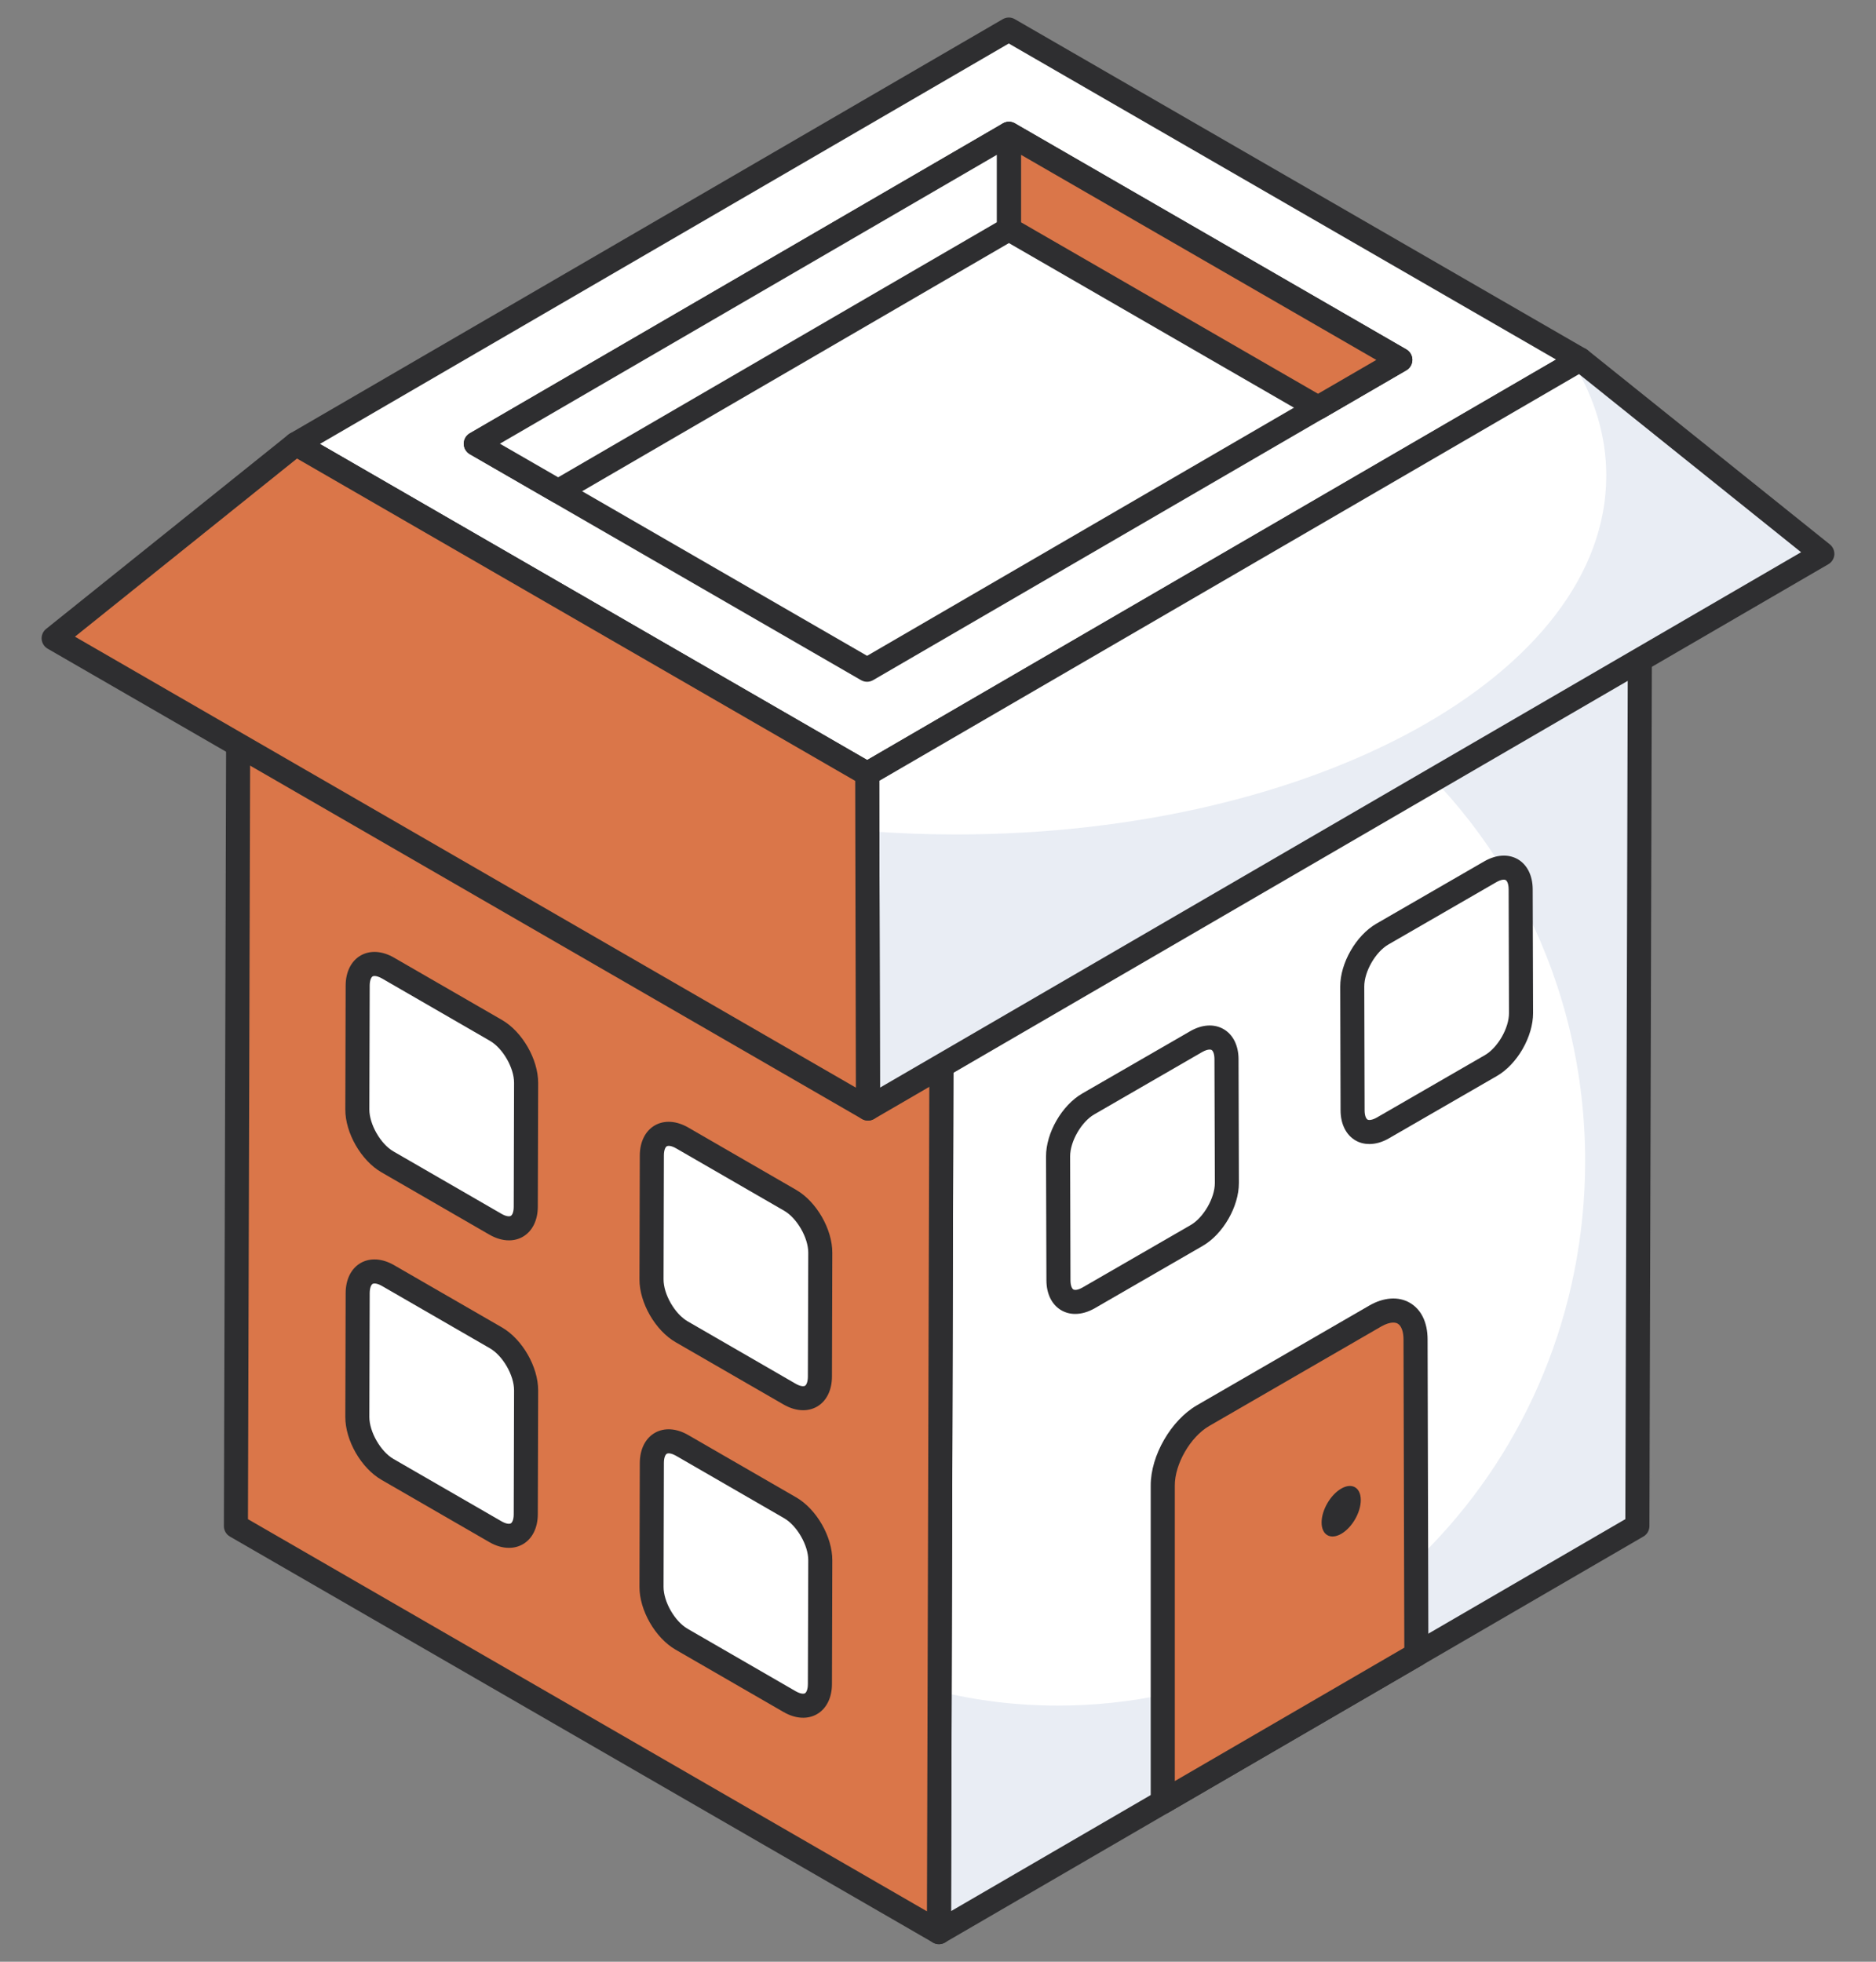<svg width="44" height="46" viewBox="0 0 44 46" fill="none" xmlns="http://www.w3.org/2000/svg">
<rect x="0" y="0" width="44" height="46" fill="#808080" stroke="none"/>
<path d="M38.469 13.344L38.405 35.785L22.023 45.306L22.087 22.864L38.469 13.344Z" fill="white"/>
<path d="M38.467 13.344L38.404 35.788L22.02 45.308L22.035 39.663C22.922 39.882 23.853 39.994 24.811 39.994C31.639 39.994 37.178 34.279 37.178 27.226C37.178 23.033 35.219 19.312 32.196 16.987L38.467 13.344Z" fill="#E9EDF4"/>
<path d="M22.021 45.588C21.973 45.588 21.924 45.575 21.88 45.55C21.793 45.499 21.739 45.406 21.739 45.305L21.803 22.863C21.803 22.763 21.857 22.67 21.943 22.62L38.325 13.099C38.413 13.048 38.52 13.047 38.608 13.099C38.696 13.149 38.75 13.243 38.749 13.344L38.686 35.786C38.685 35.886 38.632 35.979 38.545 36.029L22.163 45.55C22.119 45.575 22.07 45.588 22.021 45.588ZM22.367 23.026L22.305 44.814L38.121 35.622L38.183 13.835L22.367 23.026Z" fill="#2E2E30"/>
<path d="M22.085 22.864L22.021 45.306L5.532 35.785L5.596 13.344L22.085 22.864Z" fill="#DA7649"/>
<path d="M22.032 39.233L22.018 45.308L5.529 35.788L5.593 13.344L12.294 17.212C9.44 19.474 7.587 23.096 7.587 27.176C7.587 34.033 12.801 39.593 19.242 39.593C20.2 39.593 21.137 39.466 22.032 39.233Z" fill="#DA7649"/>
<path d="M22.022 45.588C21.974 45.588 21.925 45.576 21.881 45.55L5.392 36.03C5.304 35.98 5.251 35.886 5.251 35.785L5.315 13.343C5.315 13.242 5.369 13.15 5.456 13.099C5.544 13.049 5.651 13.049 5.738 13.1L22.227 22.62C22.315 22.67 22.369 22.764 22.368 22.865L22.305 45.307C22.304 45.408 22.25 45.5 22.163 45.551C22.119 45.576 22.071 45.588 22.022 45.588ZM5.816 35.623L21.741 44.818L21.803 23.027L5.878 13.832L5.816 35.623Z" fill="#2E2E30"/>
<path d="M38.468 13.344L22.086 22.864L5.597 13.344L21.979 3.824L38.468 13.344Z" fill="white"/>
<path d="M22.087 23.147C22.038 23.147 21.989 23.134 21.945 23.109L5.456 13.589C5.369 13.538 5.315 13.445 5.315 13.345C5.315 13.244 5.369 13.151 5.456 13.1L21.837 3.58C21.925 3.529 22.033 3.528 22.121 3.579L38.61 13.1C38.697 13.15 38.751 13.243 38.751 13.344C38.751 13.444 38.697 13.537 38.611 13.588L22.229 23.108C22.185 23.134 22.136 23.147 22.087 23.147ZM6.161 13.344L22.086 22.538L37.905 13.345L21.98 4.15L6.161 13.344Z" fill="#2E2E30"/>
<path d="M37.059 8.43L20.338 18.147L6.938 10.411L23.659 0.694L37.059 8.43Z" fill="white"/>
<path d="M20.339 18.43C20.291 18.43 20.242 18.417 20.198 18.392L6.798 10.655C6.711 10.605 6.657 10.512 6.657 10.412C6.657 10.311 6.711 10.218 6.798 10.167L23.518 0.45C23.606 0.399 23.713 0.398 23.801 0.449L37.201 8.186C37.288 8.236 37.342 8.329 37.342 8.43C37.342 8.531 37.288 8.624 37.202 8.674L20.481 18.392C20.437 18.417 20.388 18.43 20.339 18.43ZM7.503 10.41L20.339 17.821L36.496 8.431L23.66 1.02L7.503 10.41Z" fill="#2E2E30"/>
<path d="M11.157 10.405L23.663 3.137L32.842 8.436L20.336 15.704L11.157 10.405Z" fill="white"/>
<path d="M20.337 15.987C20.288 15.987 20.239 15.974 20.195 15.949L11.017 10.649C10.93 10.599 10.876 10.506 10.876 10.405C10.876 10.305 10.929 10.211 11.016 10.161L23.523 2.893C23.61 2.842 23.718 2.841 23.806 2.892L32.984 8.192C33.071 8.242 33.125 8.335 33.125 8.436C33.125 8.536 33.072 8.629 32.985 8.68L20.479 15.948C20.435 15.974 20.386 15.987 20.337 15.987ZM11.722 10.404L20.337 15.378L32.28 8.437L23.665 3.463L11.722 10.404Z" fill="#2E2E30"/>
<path d="M23.661 3.14V5.374L30.912 9.56L32.843 8.439L23.661 3.14Z" fill="#DA7649"/>
<path d="M30.913 9.842C30.864 9.842 30.815 9.83 30.772 9.804L23.521 5.618C23.434 5.568 23.38 5.475 23.38 5.374V3.14C23.38 3.039 23.434 2.946 23.521 2.896C23.608 2.845 23.716 2.845 23.803 2.895L32.985 8.195C33.072 8.245 33.126 8.338 33.126 8.439C33.126 8.54 33.073 8.633 32.986 8.684L31.055 9.804C31.011 9.829 30.962 9.842 30.913 9.842ZM23.945 5.211L30.913 9.233L32.28 8.44L23.945 3.629V5.211Z" fill="#2E2E30"/>
<path d="M11.16 10.405L13.091 11.519L23.661 5.374V3.14L11.16 10.405Z" fill="white"/>
<path d="M13.092 11.801C13.043 11.801 12.994 11.789 12.951 11.763L11.02 10.65C10.933 10.6 10.879 10.507 10.879 10.406C10.879 10.305 10.932 10.212 11.019 10.161L23.52 2.896C23.607 2.845 23.714 2.844 23.803 2.895C23.89 2.946 23.944 3.039 23.944 3.14V5.374C23.944 5.474 23.89 5.568 23.804 5.618L13.234 11.763C13.19 11.788 13.141 11.801 13.092 11.801ZM11.725 10.404L13.091 11.192L23.379 5.212V3.631L11.725 10.404Z" fill="#2E2E30"/>
<path d="M32.255 30.859C32.775 30.558 33.198 30.8 33.199 31.406L33.219 38.798L27.27 42.255L27.27 34.834C27.269 34.228 27.696 33.495 28.216 33.195L32.255 30.859Z" fill="#DA7649"/>
<path d="M27.271 42.537C27.223 42.537 27.174 42.525 27.131 42.5C27.043 42.449 26.989 42.356 26.989 42.255V34.834C26.987 34.132 27.465 33.303 28.076 32.95L32.115 30.614C32.452 30.419 32.798 30.395 33.063 30.547C33.333 30.702 33.482 31.007 33.483 31.405L33.502 38.798C33.502 38.898 33.449 38.992 33.362 39.042L27.414 42.499C27.369 42.525 27.32 42.537 27.271 42.537ZM32.678 31.013C32.599 31.013 32.501 31.044 32.398 31.103L28.358 33.439C27.921 33.692 27.552 34.33 27.554 34.834V41.764L32.937 38.636L32.918 31.407C32.918 31.224 32.867 31.086 32.781 31.037C32.753 31.021 32.718 31.013 32.678 31.013Z" fill="#2E2E30"/>
<path d="M31.456 34.907C31.71 34.759 31.915 34.881 31.916 35.171C31.917 35.464 31.713 35.819 31.459 35.966C31.206 36.112 30.998 35.995 30.997 35.702C30.996 35.412 31.203 35.053 31.456 34.907Z" fill="#2E2E30"/>
<path d="M28.054 24.425C28.447 24.198 28.765 24.384 28.766 24.836L28.774 27.739C28.775 28.191 28.46 28.743 28.067 28.97L25.535 30.431C25.142 30.658 24.825 30.472 24.824 30.02L24.815 27.117C24.814 26.665 25.13 26.113 25.523 25.886L28.054 24.425Z" fill="white"/>
<path d="M25.218 30.81C25.102 30.81 24.992 30.782 24.893 30.725C24.671 30.597 24.543 30.34 24.543 30.021L24.534 27.118C24.532 26.566 24.905 25.918 25.382 25.642L27.914 24.181C28.189 24.021 28.474 24.003 28.697 24.131C28.92 24.259 29.048 24.515 29.049 24.835L29.057 27.739C29.059 28.29 28.686 28.939 28.209 29.214L25.678 30.676C25.523 30.765 25.366 30.81 25.218 30.81ZM28.371 24.611C28.331 24.611 28.272 24.626 28.196 24.669L25.665 26.131C25.362 26.306 25.098 26.766 25.099 27.116L25.107 30.02C25.107 30.15 25.144 30.218 25.175 30.236C25.207 30.255 25.283 30.252 25.395 30.187L27.926 28.726C28.229 28.55 28.494 28.09 28.493 27.741L28.484 24.837C28.484 24.706 28.447 24.638 28.416 24.62C28.405 24.614 28.39 24.611 28.371 24.611Z" fill="#2E2E30"/>
<path d="M34.953 20.442C35.346 20.215 35.664 20.401 35.665 20.853L35.673 23.756C35.675 24.208 35.359 24.759 34.966 24.986L32.435 26.448C32.042 26.675 31.724 26.488 31.723 26.037L31.715 23.134C31.714 22.682 32.029 22.13 32.422 21.903L34.953 20.442Z" fill="white"/>
<path d="M32.118 26.826C32.001 26.826 31.891 26.799 31.793 26.742C31.571 26.614 31.443 26.357 31.442 26.038L31.434 23.134C31.432 22.583 31.805 21.934 32.282 21.659L34.813 20.197C35.089 20.038 35.375 20.02 35.597 20.147C35.819 20.275 35.947 20.532 35.948 20.852L35.957 23.755C35.958 24.307 35.586 24.956 35.108 25.231L32.577 26.692C32.422 26.782 32.265 26.826 32.118 26.826ZM35.095 20.686L32.564 22.147C32.261 22.322 31.997 22.782 31.998 23.132L32.006 26.036C32.006 26.167 32.043 26.235 32.075 26.253C32.104 26.27 32.182 26.268 32.294 26.204L34.826 24.742C35.129 24.567 35.393 24.107 35.392 23.757L35.384 20.853C35.383 20.723 35.347 20.655 35.315 20.637C35.284 20.619 35.208 20.621 35.095 20.686Z" fill="#2E2E30"/>
<path d="M15.999 26.684C15.606 26.457 15.289 26.643 15.287 27.095L15.279 29.998C15.278 30.45 15.594 31.002 15.986 31.229L18.518 32.69C18.911 32.917 19.228 32.73 19.23 32.279L19.238 29.376C19.239 28.924 18.924 28.372 18.531 28.145L15.999 26.684Z" fill="white"/>
<path d="M18.837 33.068C18.689 33.068 18.532 33.023 18.378 32.934L15.846 31.473C15.369 31.197 14.996 30.549 14.998 29.997L15.006 27.094C15.007 26.774 15.136 26.517 15.358 26.389C15.579 26.262 15.865 26.279 16.142 26.439L18.673 27.901C19.15 28.176 19.523 28.824 19.521 29.376L19.513 32.279C19.512 32.599 19.384 32.856 19.162 32.984C19.063 33.04 18.953 33.068 18.837 33.068ZM15.685 26.869C15.665 26.869 15.65 26.873 15.639 26.879C15.608 26.897 15.571 26.964 15.571 27.096L15.563 29.998C15.562 30.349 15.826 30.809 16.129 30.984L18.66 32.446C18.772 32.511 18.849 32.513 18.88 32.495C18.911 32.477 18.948 32.409 18.948 32.278L18.957 29.375C18.958 29.024 18.693 28.564 18.391 28.39L15.859 26.928C15.784 26.884 15.725 26.869 15.685 26.869Z" fill="#2E2E30"/>
<path d="M9.1 22.7C8.707 22.473 8.389 22.66 8.388 23.111L8.38 26.015C8.379 26.466 8.694 27.018 9.087 27.245L11.618 28.707C12.011 28.934 12.329 28.747 12.33 28.295L12.338 25.392C12.34 24.941 12.024 24.389 11.631 24.162L9.1 22.7Z" fill="white"/>
<path d="M11.938 29.085C11.79 29.085 11.633 29.04 11.478 28.951L8.947 27.489C8.47 27.214 8.097 26.566 8.099 26.014L8.107 23.11C8.108 22.79 8.236 22.534 8.459 22.405C8.682 22.278 8.967 22.296 9.242 22.456L11.774 23.917C12.251 24.193 12.623 24.841 12.622 25.393L12.614 28.296C12.613 28.616 12.485 28.872 12.262 29.001C12.164 29.057 12.054 29.085 11.938 29.085ZM8.785 22.886C8.766 22.886 8.75 22.889 8.74 22.895C8.709 22.913 8.672 22.981 8.671 23.112L8.663 26.015C8.662 26.365 8.927 26.826 9.229 27L11.761 28.462C11.873 28.527 11.95 28.529 11.98 28.511C12.012 28.493 12.049 28.426 12.049 28.294L12.057 25.391C12.058 25.041 11.794 24.581 11.491 24.406L8.96 22.944C8.884 22.901 8.825 22.886 8.785 22.886Z" fill="#2E2E30"/>
<path d="M15.999 33.894C15.606 33.667 15.289 33.853 15.287 34.305L15.279 37.208C15.278 37.66 15.594 38.212 15.986 38.438L18.518 39.9C18.911 40.127 19.228 39.941 19.23 39.489L19.238 36.586C19.239 36.134 18.924 35.582 18.531 35.355L15.999 33.894Z" fill="white"/>
<path d="M18.837 40.279C18.689 40.279 18.532 40.234 18.378 40.145L15.846 38.683C15.369 38.408 14.996 37.76 14.998 37.208L15.006 34.304C15.007 33.984 15.136 33.727 15.358 33.599C15.581 33.471 15.866 33.49 16.142 33.65L18.673 35.111C19.15 35.386 19.523 36.035 19.521 36.587L19.513 39.49C19.512 39.81 19.384 40.066 19.161 40.195C19.063 40.251 18.953 40.279 18.837 40.279ZM15.685 34.079C15.665 34.079 15.65 34.083 15.639 34.089C15.608 34.107 15.571 34.175 15.571 34.306L15.563 37.209C15.562 37.559 15.826 38.02 16.129 38.194L18.66 39.656C18.773 39.721 18.849 39.723 18.88 39.705C18.911 39.687 18.948 39.619 18.948 39.488L18.957 36.585C18.958 36.235 18.693 35.775 18.391 35.6L15.859 34.138C15.784 34.095 15.725 34.079 15.685 34.079Z" fill="#2E2E30"/>
<path d="M9.1 29.91C8.707 29.683 8.389 29.87 8.388 30.321L8.38 33.225C8.379 33.676 8.694 34.228 9.087 34.455L11.618 35.917C12.011 36.144 12.329 35.957 12.33 35.505L12.338 32.602C12.34 32.151 12.024 31.599 11.631 31.372L9.1 29.91Z" fill="white"/>
<path d="M11.938 36.295C11.79 36.295 11.633 36.251 11.479 36.162L8.947 34.7C8.47 34.424 8.097 33.776 8.099 33.224L8.107 30.321C8.108 30.001 8.236 29.744 8.458 29.616C8.68 29.489 8.965 29.506 9.242 29.666L11.774 31.127C12.251 31.403 12.623 32.051 12.622 32.603L12.614 35.506C12.613 35.826 12.485 36.083 12.262 36.211C12.164 36.267 12.054 36.295 11.938 36.295ZM8.785 30.096C8.766 30.096 8.75 30.1 8.74 30.105C8.709 30.124 8.672 30.191 8.671 30.323L8.663 33.225C8.662 33.576 8.927 34.036 9.229 34.211L11.761 35.672C11.873 35.737 11.949 35.739 11.98 35.721C12.012 35.704 12.049 35.636 12.049 35.505L12.057 32.602C12.058 32.251 11.794 31.791 11.491 31.616L8.96 30.155C8.884 30.111 8.825 30.096 8.785 30.096Z" fill="#2E2E30"/>
<path d="M42.74 12.986L37.059 8.431L20.339 18.148L20.357 25.994L42.74 12.986Z" fill="white"/>
<path d="M42.742 12.988L20.359 25.991L20.345 19.489C21.022 19.539 21.714 19.567 22.413 19.567C30.848 19.567 37.674 15.798 37.674 11.153C37.674 10.235 37.406 9.346 36.905 8.52L37.06 8.428L42.742 12.988Z" fill="#E9EDF4"/>
<path d="M20.358 26.276C20.31 26.276 20.261 26.264 20.218 26.239C20.13 26.189 20.076 26.096 20.076 25.995L20.058 18.148C20.057 18.047 20.111 17.954 20.198 17.904L36.918 8.186C37.018 8.127 37.145 8.136 37.237 8.21L42.918 12.766C42.99 12.824 43.029 12.914 43.023 13.007C43.016 13.1 42.963 13.184 42.883 13.23L20.5 26.238C20.456 26.263 20.407 26.276 20.358 26.276ZM20.622 18.31L20.639 25.504L42.243 12.949L37.035 8.772L20.622 18.31Z" fill="#2E2E30"/>
<path d="M20.338 18.148L6.938 10.411L1.258 14.967L20.357 25.994L20.338 18.148Z" fill="#DA7649"/>
<path d="M20.358 26.276C20.309 26.276 20.26 26.264 20.216 26.238L1.118 15.211C1.037 15.165 0.985 15.082 0.977 14.989C0.97 14.896 1.009 14.805 1.082 14.747L6.763 10.191C6.854 10.118 6.98 10.109 7.081 10.167L20.481 17.903C20.568 17.954 20.622 18.046 20.622 18.147L20.64 25.993C20.64 26.094 20.587 26.188 20.499 26.238C20.455 26.264 20.407 26.276 20.358 26.276ZM1.758 14.929L20.074 25.504L20.058 18.311L6.966 10.752L1.758 14.929Z" fill="#2E2E30"/>
</svg>
